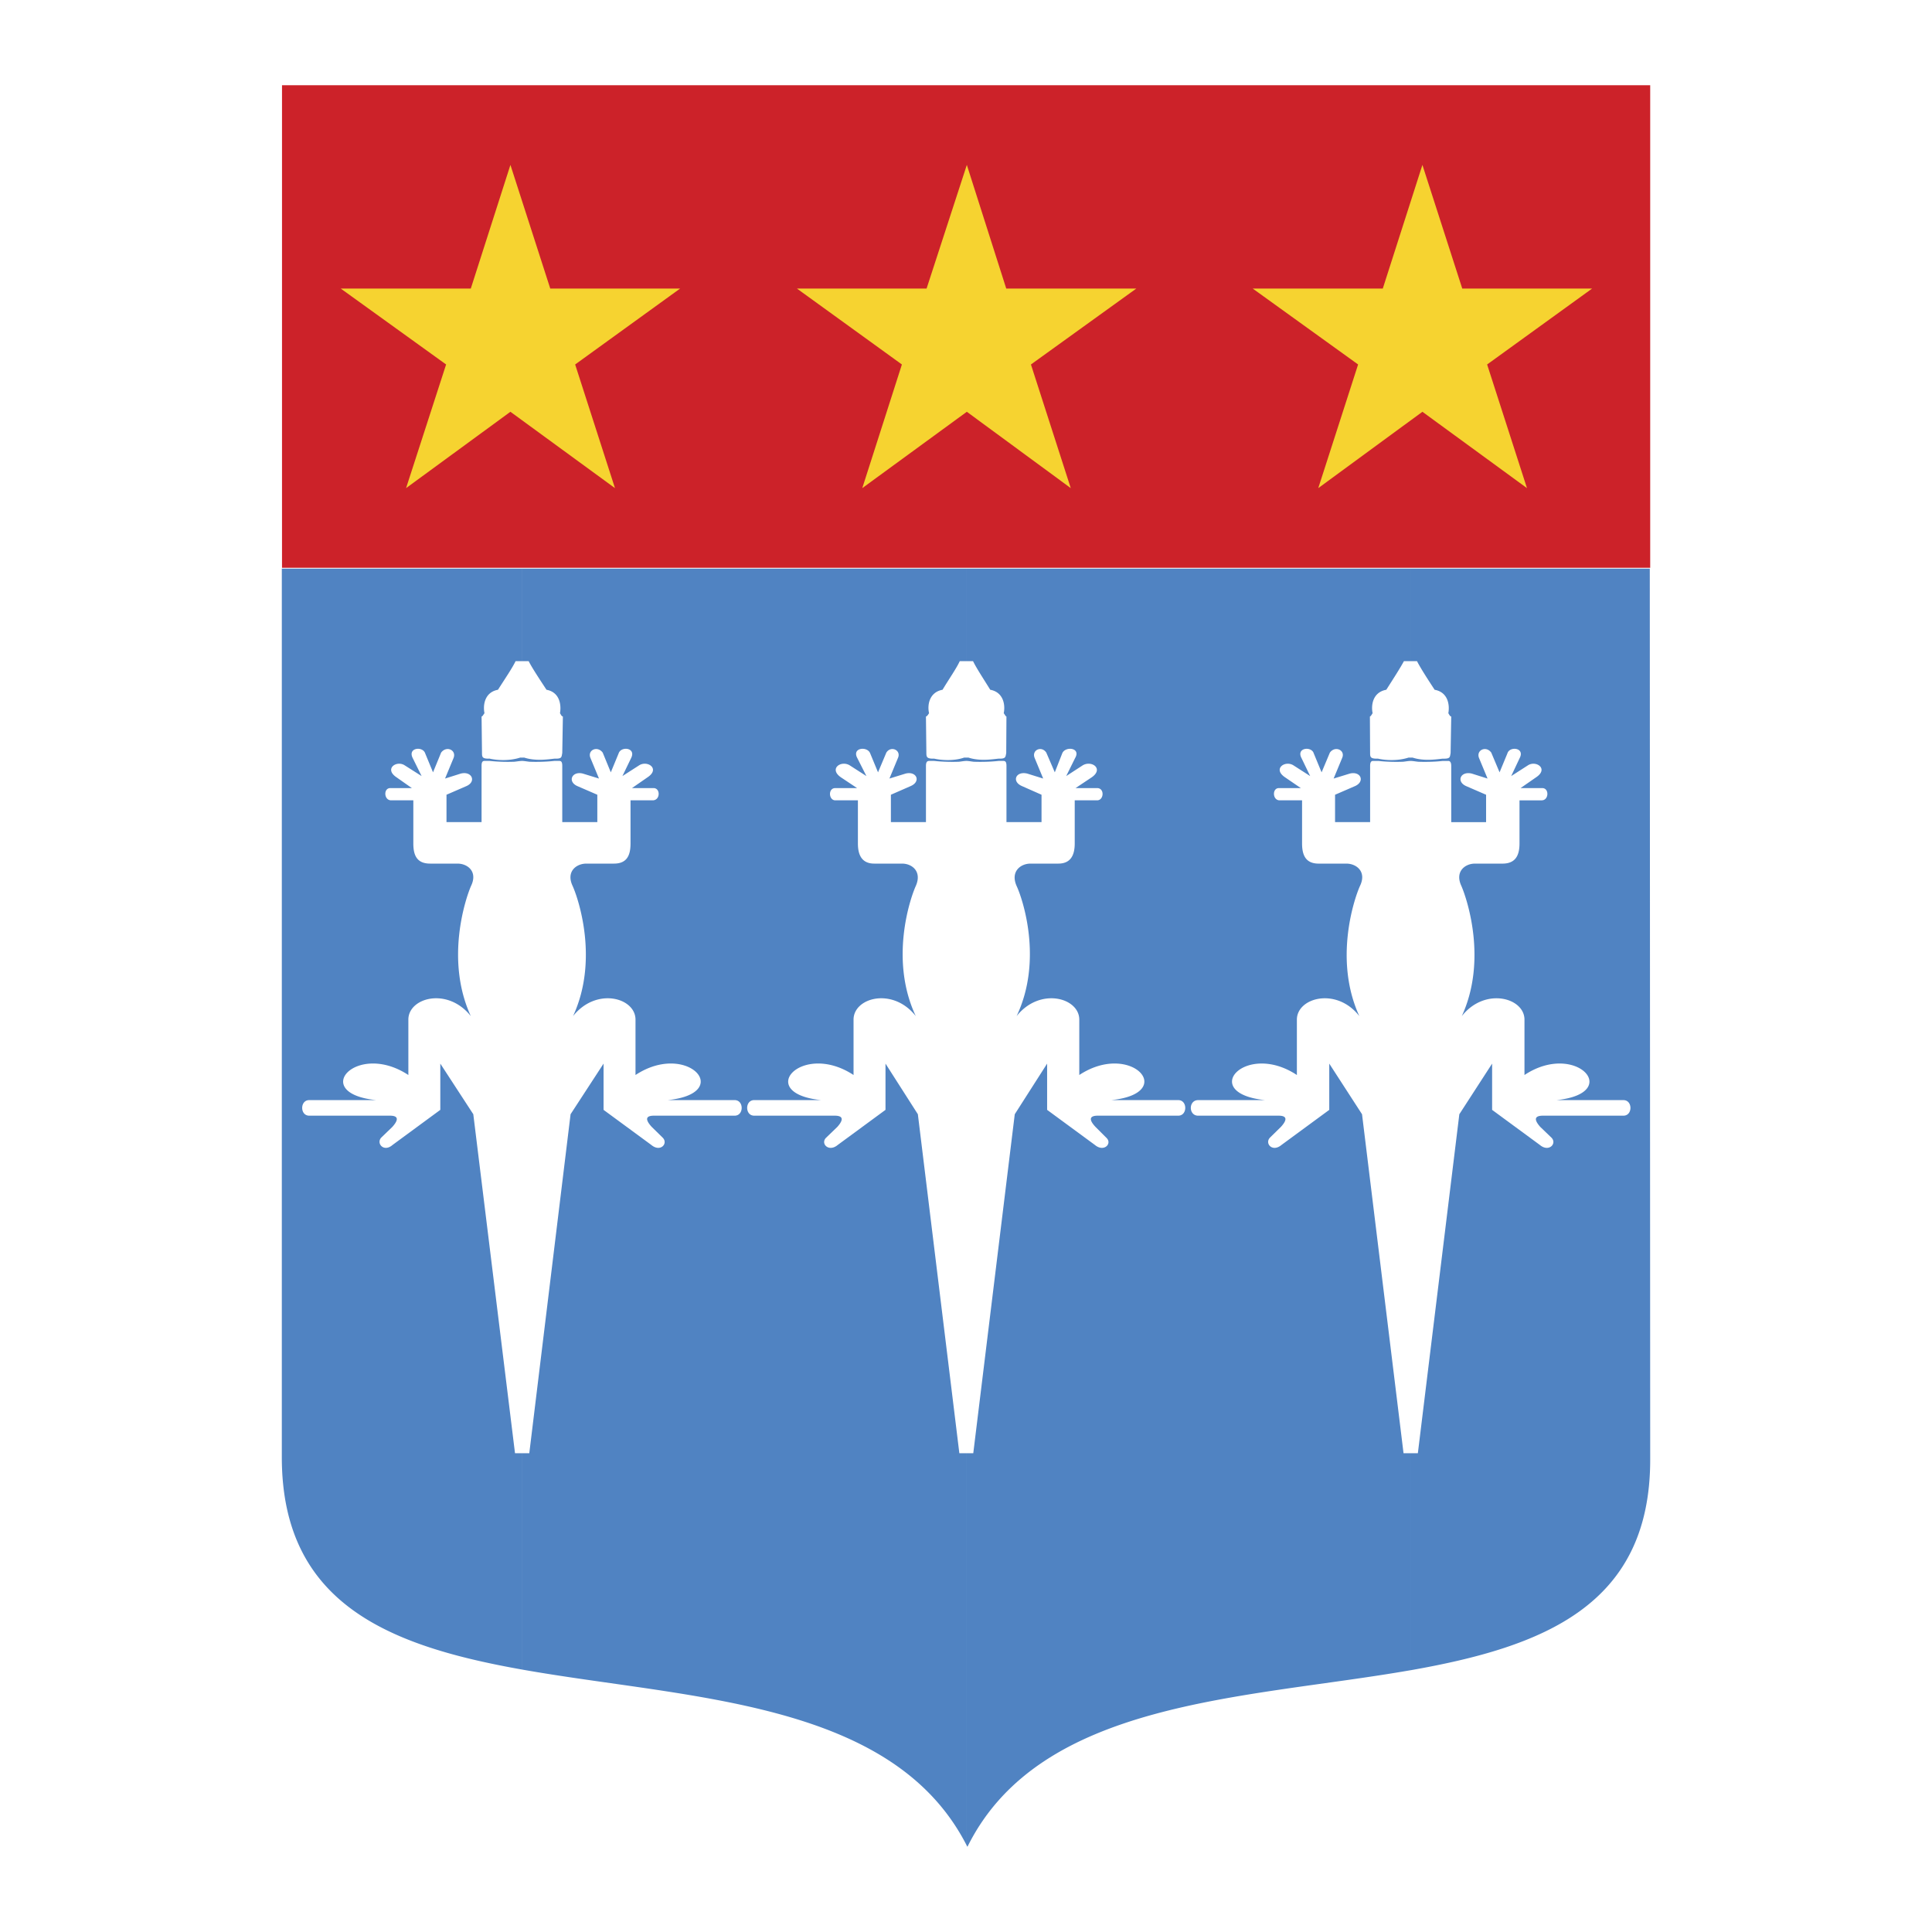 <svg xmlns="http://www.w3.org/2000/svg" width="2500" height="2500" viewBox="0 0 192.756 192.756"><g fill-rule="evenodd" clip-rule="evenodd"><path fill="#fff" d="M0 0h192.756v192.756H0V0z"/><path fill="#cc2229" d="M28.136 56.648V8.504h136.505v48.144H28.136z"/><path d="M145.598 111.168l3.271-5.051v4.615l4.76 3.498c.91.766 1.738-.145 1.16-.725l-1.119-1.076c-.807-.91-.352-1.117.27-1.117h8.031c.932 0 .932-1.553 0-1.553h-6.686c6.686-.684 1.945-5.92-3.188-2.504v-5.527c0-2.193-3.953-3.27-6.252-.352 2.568-5.589.518-11.695-.041-12.978-.682-1.449.373-2.235 1.346-2.235h2.754c1.303 0 1.697-.828 1.697-2.008V79.85h2.213c.725 0 .768-1.221.062-1.221h-2.172l1.551-1.076c1.283-.849 0-1.718-.807-1.2l-1.676 1.076.848-1.801c.539-1.035-.994-1.201-1.221-.476l-.787 1.904-.828-1.966c-.518-.725-1.531-.249-1.221.538l.85 2.049-1.574-.497c-1.117-.269-1.572.787-.578 1.242l2.006.87v2.732h-3.477v-5.609c0-.393-.145-.497-.289-.497h-.561c-.869.104-1.861.104-2.4.083-.123 0-.578-.083-.785-.083h-.021v-.331h.207c1.139.373 2.4.166 3 .104.768.021.705-.145.787-.559l.062-3.643c-.145-.042-.166-.145-.289-.331.145-.787 0-2.091-1.367-2.339-.744-1.139-1.387-2.132-1.76-2.856h-.64v-9.231H164.6l.041 88.898c0 14.613-10.764 18.691-23.906 21.01v-21.65h.725l4.138-33.822zm-4.864-35.25c-.248 0-.662.083-.787.083-.559.021-1.531.021-2.422-.083h-.537c-.166 0-.291.104-.291.497v5.609h-3.498v-2.732l2.008-.87c.994-.455.561-1.511-.537-1.242l-1.615.497.85-2.049c.352-.787-.705-1.263-1.223-.538l-.826 1.966-.787-1.904c-.229-.725-1.76-.559-1.221.476l.869 1.801-1.678-1.076c-.828-.518-2.09.352-.828 1.2l1.574 1.076h-2.193c-.684 0-.643 1.221.082 1.221h2.234v4.305c0 1.18.373 2.008 1.656 2.008h2.773c.973 0 2.049.787 1.346 2.235-.58 1.283-2.629 7.389-.062 12.978-2.275-2.918-6.23-1.842-6.23.352v5.527c-5.152-3.416-9.852 1.82-3.166 2.504h-6.686c-.973 0-.973 1.553 0 1.553h8.031c.6 0 1.055.207.229 1.117l-1.098 1.076c-.539.58.248 1.49 1.158.725l4.762-3.498v-4.615l3.27 5.051 4.141 33.82h.703v21.65c-16.6 2.896-36.947 2.959-44.211 17.613a.807.807 0 0 1-.104-.186v-39.078h.684l4.139-33.82 3.229-5.051v4.615l4.762 3.498c.91.766 1.779-.145 1.137-.725l-1.076-1.076c-.848-.91-.371-1.117.229-1.117h8.031c.932 0 .932-1.553 0-1.553h-6.686c6.686-.684 1.986-5.92-3.188-2.504v-5.527c0-2.193-3.934-3.27-6.252-.352 2.65-5.589.602-11.695 0-12.978-.641-1.449.395-2.235 1.387-2.235h2.773c1.223 0 1.637-.828 1.637-2.008v-4.305h2.234c.684 0 .766-1.221 0-1.221h-2.152l1.615-1.076c1.221-.849 0-1.718-.891-1.2l-1.656 1.076.891-1.801c.6-1.035-.973-1.201-1.283-.476l-.746 1.904-.848-1.966c-.477-.725-1.49-.249-1.16.538l.85 2.049-1.594-.497c-1.139-.269-1.574.787-.539 1.242l1.967.87v2.732h-3.498v-5.609c0-.393-.104-.497-.311-.497h-.477c-.91.104-1.883.104-2.463.083-.082 0-.538-.083-.724-.083h-.021v-.331h.207c1.118.373 2.381.166 3 .104.725.021.684-.145.766-.559l.021-3.643c-.104-.042-.125-.145-.27-.331.166-.787 0-2.091-1.346-2.339-.703-1.139-1.365-2.132-1.717-2.856h-.662v-9.231h44.315v9.231h-.662c-.393.724-1.035 1.718-1.76 2.856-1.365.248-1.531 1.552-1.365 2.339-.125.186-.166.289-.27.331l.02 3.643c0 .414.043.58.787.559.621.145 1.883.269 3.043-.104h.207v.332zM96.419 56.731v9.231h-.663c-.331.724-1.035 1.718-1.718 2.856-1.345.248-1.532 1.552-1.345 2.339-.125.186-.187.289-.311.331l.042 3.643c0 .414.062.58.787.559.621.145 1.904.269 2.98-.104h.228v.331c-.248 0-.663.083-.766.083-.538.021-1.531.021-2.442-.083h-.497c-.207 0-.331.104-.331.497v5.609h-3.498v-2.732l1.987-.87c1.035-.455.579-1.511-.518-1.242l-1.615.497.849-2.049c.352-.787-.704-1.263-1.159-.538l-.828 1.966-.787-1.904c-.29-.725-1.842-.559-1.283.476l.911 1.801-1.677-1.076c-.869-.518-2.09.352-.869 1.2l1.614 1.076h-2.173c-.745 0-.663 1.221 0 1.221h2.256v4.305c0 1.18.414 2.008 1.635 2.008h2.773c.994 0 2.008.787 1.366 2.235-.58 1.283-2.629 7.389 0 12.978-2.298-2.918-6.209-1.842-6.209.352v5.527c-5.175-3.416-9.915 1.82-3.229 2.504h-6.686c-.931 0-.931 1.553 0 1.553h8.031c.621 0 1.076.207.269 1.117l-1.117 1.076c-.601.58.248 1.49 1.159.725l4.761-3.498v-4.615l3.229 5.051 4.139 33.82h.704v39.078c-7.451-14.469-27.756-14.551-44.315-17.49v-21.588h.704l4.119-33.82 3.291-5.051v4.615l4.761 3.498c.911.766 1.718-.145 1.138-.725l-1.097-1.076c-.828-.91-.393-1.117.228-1.117h8.051c.932 0 .932-1.553 0-1.553h-6.686c6.686-.684 1.967-5.92-3.208-2.504v-5.527c0-2.193-3.912-3.27-6.23-.352 2.587-5.589.538-11.695-.042-12.978-.683-1.449.373-2.235 1.366-2.235h2.753c1.304 0 1.656-.828 1.656-2.008v-4.305h2.214c.766 0 .787-1.221.083-1.221h-2.152l1.552-1.076c1.284-.849 0-1.718-.828-1.2L62.1 77.428l.869-1.801c.518-1.035-.994-1.201-1.242-.476l-.786 1.904-.808-1.966c-.538-.725-1.552-.249-1.221.538l.849 2.049-1.615-.497c-1.076-.269-1.552.787-.559 1.242l2.008.87v2.732h-3.498v-5.609c0-.393-.104-.497-.29-.497h-.518c-.911.104-1.883.104-2.421.083-.124 0-.559-.083-.766-.083v-.331h.207c1.138.373 2.422.166 3.022.104.745.021.683-.145.766-.559l.062-3.643c-.145-.042-.166-.145-.29-.331.145-.787 0-2.091-1.345-2.339-.745-1.139-1.408-2.132-1.78-2.856h-.643v-9.231h44.318-44.315v9.231h-.662c-.352.724-1.035 1.718-1.759 2.856-1.346.248-1.511 1.552-1.346 2.339-.145.186-.166.289-.29.331l.042 3.643c0 .414.041.58.766.559.621.145 1.884.269 3.042-.104h.207v.331c-.269 0-.704.083-.828.083a17.24 17.24 0 0 1-2.422-.083h-.518c-.186 0-.29.104-.29.497v5.609h-3.499v-2.732l2.008-.87c.994-.455.518-1.511-.579-1.242l-1.573.497.849-2.049c.311-.787-.704-1.263-1.242-.538l-.807 1.966-.787-1.904c-.249-.725-1.759-.559-1.242.476l.89 1.801-1.697-1.076c-.807-.518-2.07.352-.807 1.2l1.532 1.076H38.94c-.704 0-.642 1.221.083 1.221h2.215v4.305c0 1.18.352 2.008 1.677 2.008h2.732c.994 0 2.049.787 1.346 2.235-.559 1.283-2.587 7.389-.021 12.978-2.318-2.918-6.23-1.842-6.23.352v5.527c-5.174-3.416-9.894 1.82-3.208 2.504h-6.686c-.932 0-.932 1.553 0 1.553H38.9c.621 0 1.056.207.249 1.117l-1.118 1.076c-.518.58.269 1.49 1.139.725l4.76-3.498v-4.615l3.291 5.051 4.161 33.82h.724v21.588c-13.185-2.34-23.989-6.5-23.989-21.195V56.73h68.302v.001z" fill="#5083c2"/><path fill="#f6d330" d="M131.523 48.7l3.975-12.336-10.516-7.575h12.979l3.953-12.337 3.975 12.337h12.957l-10.475 7.575 3.975 12.336-10.432-7.617-10.391 7.617zM86.029 48.7l3.953-12.336-10.473-7.575h12.936l4.016-12.337 3.932 12.337h12.978l-10.514 7.575L106.83 48.7l-10.369-7.617L86.029 48.7zM40.514 48.7l3.994-12.336-10.514-7.575h12.978l3.953-12.337 3.974 12.337h12.957l-10.473 7.575L61.356 48.7l-10.431-7.617L40.514 48.7z"/></g></svg>